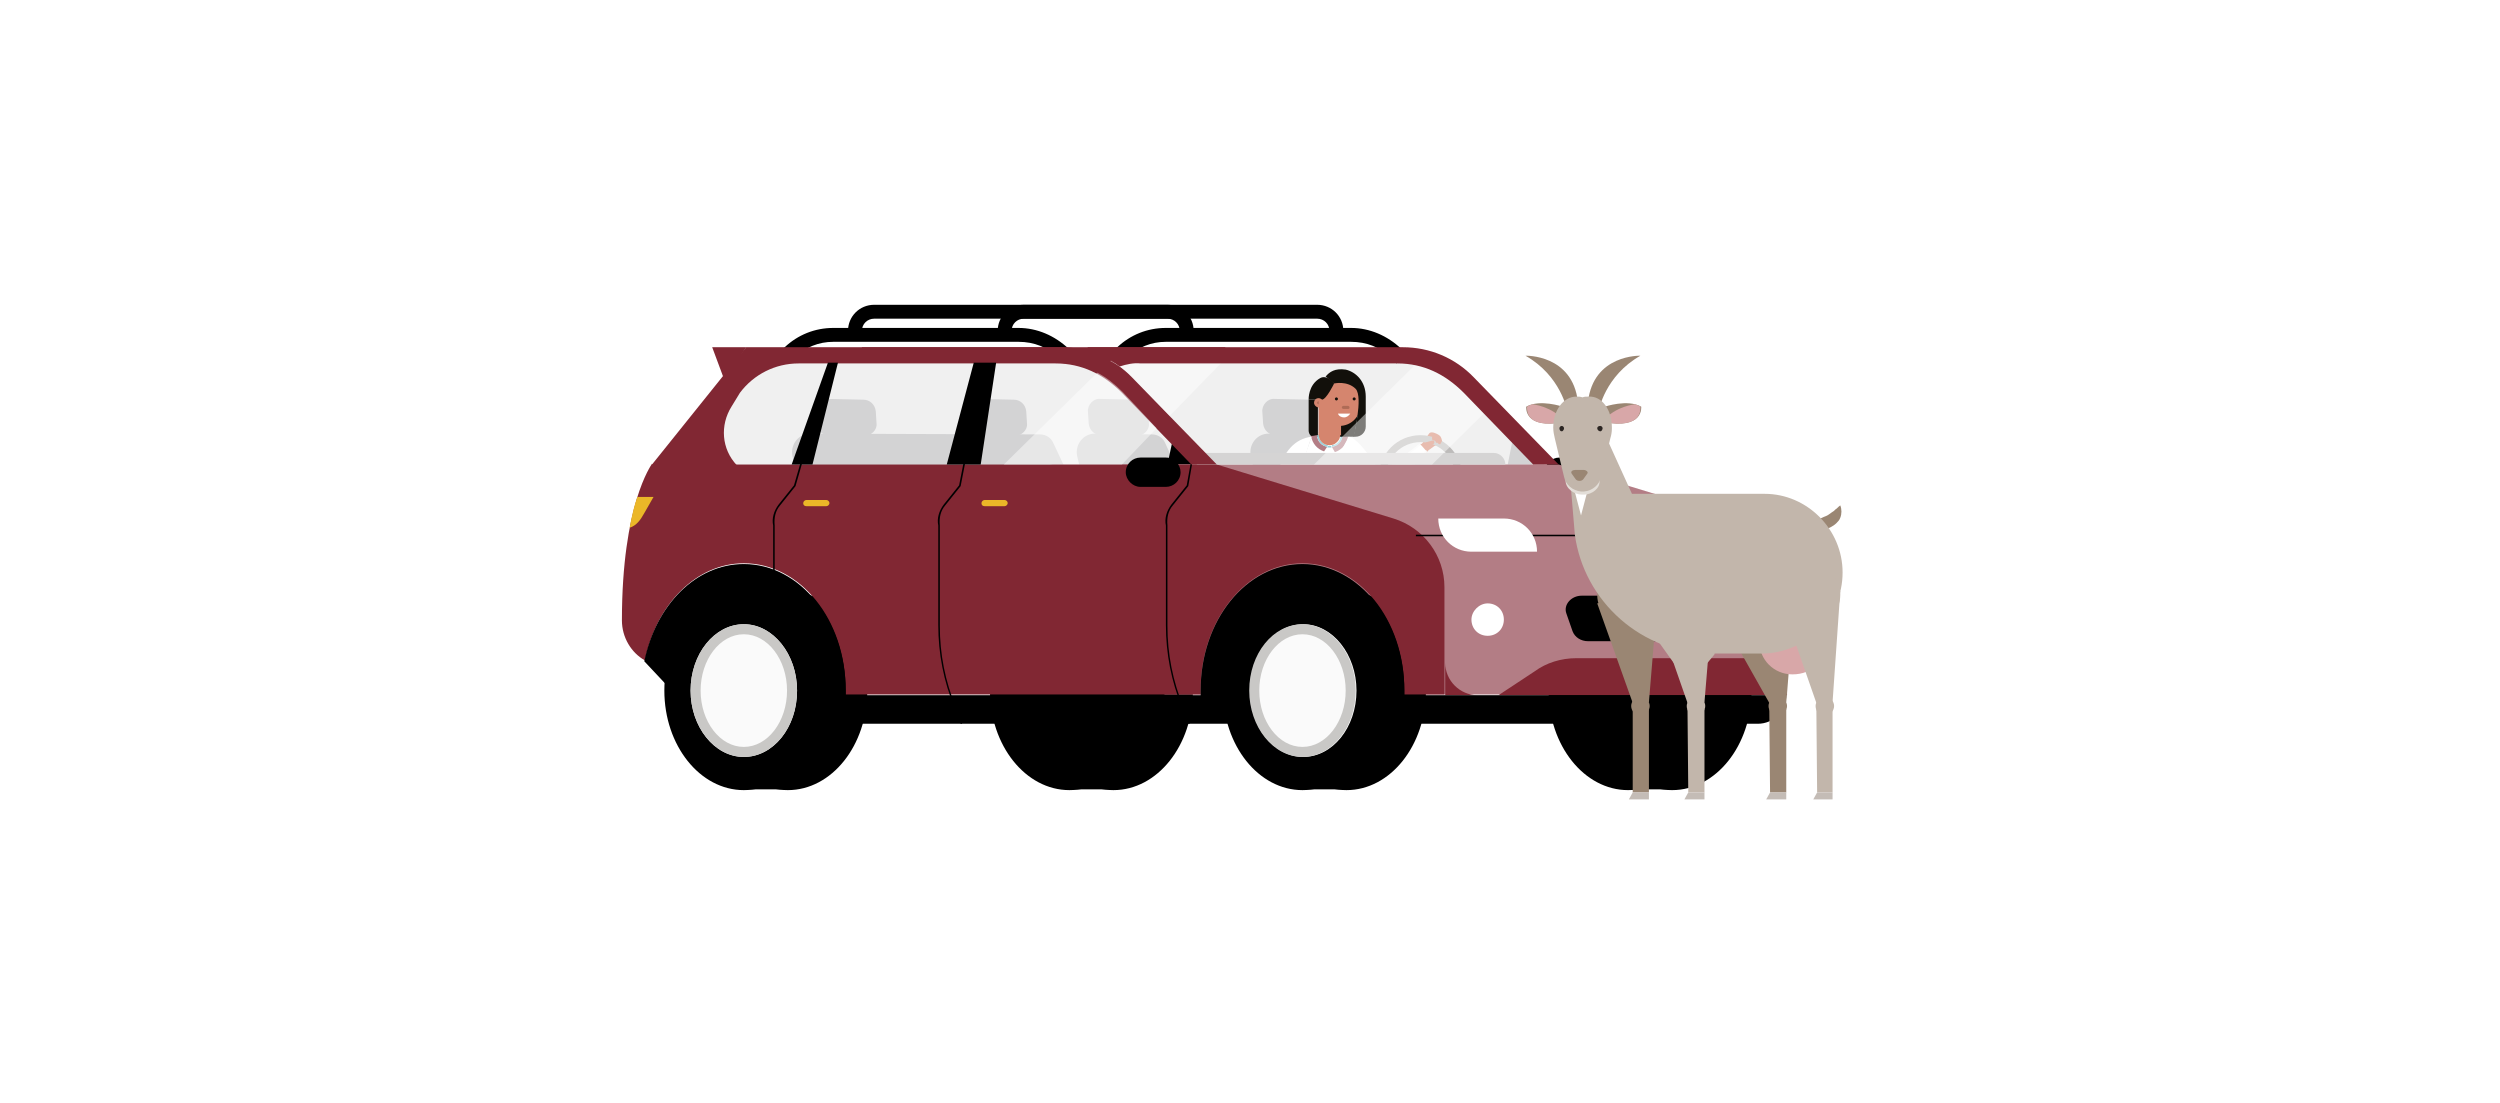 <?xml version="1.0" encoding="utf-8"?>
<!-- Generator: Adobe Illustrator 28.0.0, SVG Export Plug-In . SVG Version: 6.00 Build 0)  -->
<svg version="1.1" id="Capa_1" xmlns="http://www.w3.org/2000/svg" xmlns:xlink="http://www.w3.org/1999/xlink" x="0px" y="0px"
	 viewBox="0 0 324 143" style="enable-background:new 0 0 324 143;" xml:space="preserve">
<style type="text/css">
	.st0{fill:#FFFFFF;}
	.st1{opacity:5.000310e-02;}
	.st2{clip-path:url(#SVGID_00000166660555848161341770000014661730170186227081_);fill:#FFFFFF;}
	.st3{clip-path:url(#SVGID_00000166660555848161341770000014661730170186227081_);fill:#C9C8C6;}
	.st4{fill:#3B3A42;}
	.st5{opacity:0.85;}
	.st6{clip-path:url(#SVGID_00000045620473113941685090000008078093324021049274_);fill:#D5D4D4;}
	.st7{opacity:0.45;}
	.st8{clip-path:url(#SVGID_00000056407770249518236140000005584224255118272688_);fill:#FFFFFF;}
	.st9{fill:#C9C8C6;}
	.st10{fill:#B37D85;}
	.st11{fill:#812733;}
	.st12{fill:#EBB728;}
	.st13{fill:#FAFAFA;}
	.st14{fill:#C4BCB6;}
	.st15{fill:#CDA9AD;}
	.st16{fill:#D5856E;}
	.st17{fill:#D5D4D4;}
	.st18{fill:#12100B;}
	.st19{fill:#AE6B56;}
	.st20{fill:#97D0D9;}
	.st21{fill:#026171;}
	.st22{fill:#1D1D1B;}
	.st23{fill:#706F6F;}
	.st24{fill:#552733;}
	.st25{clip-path:url(#SVGID_00000093883025127977781330000017437033932032375444_);fill:#C9C8C6;}
	.st26{clip-path:url(#SVGID_00000165194955016890601120000017866989503019337361_);fill:#C9C8C6;}
	.st27{clip-path:url(#SVGID_00000039116013030933436860000004749044643048766337_);fill:#EDEDED;}
	.st28{clip-path:url(#SVGID_00000127733817046344414410000017341114705982455177_);fill:#EDEDED;}
	.st29{clip-path:url(#SVGID_00000034776399310410094630000003832023528245675928_);fill:#FFFFFF;}
	.st30{clip-path:url(#SVGID_00000065767100957246915920000001235131060924317096_);fill:#EDEDED;}
	.st31{fill:#EDEDED;}
	.st32{clip-path:url(#SVGID_00000039814463645313332650000012231917976413629332_);fill:#12100B;}
	.st33{clip-path:url(#SVGID_00000039814463645313332650000012231917976413629332_);fill:#812733;}
	.st34{clip-path:url(#SVGID_00000039814463645313332650000012231917976413629332_);fill:#F8BB9D;}
	.st35{clip-path:url(#SVGID_00000039814463645313332650000012231917976413629332_);fill:url(#);}
	.st36{clip-path:url(#SVGID_00000039814463645313332650000012231917976413629332_);fill:#FFFFFF;}
	.st37{clip-path:url(#SVGID_00000039814463645313332650000012231917976413629332_);fill:#3B3A42;}
	.st38{clip-path:url(#SVGID_00000039814463645313332650000012231917976413629332_);}
	.st39{clip-path:url(#SVGID_00000039814463645313332650000012231917976413629332_);fill:#EAA482;}
	.st40{clip-path:url(#SVGID_00000039814463645313332650000012231917976413629332_);fill:#D8EDF2;}
	.st41{fill:#EFC553;}
	.st42{fill:url(#SVGID_00000017474973826372943320000015793382304887107210_);}
	.st43{fill:url(#SVGID_00000178178405005441403570000004647653431926991038_);}
	.st44{fill:url(#SVGID_00000002371037923634953990000006530629219262506922_);}
	.st45{fill:url(#SVGID_00000049190830674977983390000017360250216429485960_);}
	.st46{clip-path:url(#SVGID_00000096751340288559997610000000785127512923769504_);fill:#EDEDED;}
	.st47{fill:#BDBBBA;}
	.st48{clip-path:url(#SVGID_00000120518472576944008900000002552421411000276148_);fill:#FFFFFF;}
	.st49{clip-path:url(#SVGID_00000112619800817288367300000015807094353011046552_);fill:#FFFFFF;}
	.st50{clip-path:url(#SVGID_00000041268341688157434820000016168072533615658117_);fill:#FFFFFF;}
	.st51{fill:#9A8673;}
	.st52{fill:#E4E0DB;}
	.st53{fill:#D8A7A8;}
	.st54{fill:#C2B6AB;}
	.st55{fill:#E3DED8;}
	.st56{fill:#2B2522;}
	.st57{fill:#F7F8F8;}
	.st58{opacity:0.5;fill:#EBB728;}
	.st59{filter:url(#Adobe_OpacityMaskFilter);}
	
		.st60{clip-path:url(#SVGID_00000052082564615347015400000001007680045930360474_);fill:url(#SVGID_00000181059079376437054010000005615439205692115643_);}
	
		.st61{clip-path:url(#SVGID_00000052082564615347015400000001007680045930360474_);mask:url(#SVGID_00000019675388704899310060000002439250364590051208_);fill:url(#SVGID_00000102510646012403010420000013243919103233405374_);}
	.st62{filter:url(#Adobe_OpacityMaskFilter_00000136370068735546711910000001281567688723790521_);}
	
		.st63{clip-path:url(#SVGID_00000121965167747097444050000010840340277964138395_);fill:url(#SVGID_00000155143242010460437730000011892112892367306641_);}
	
		.st64{clip-path:url(#SVGID_00000121965167747097444050000010840340277964138395_);mask:url(#SVGID_00000149367880700937078530000001859628694067737277_);fill:url(#SVGID_00000170258216728173383120000003428046203634387624_);}
	.st65{clip-path:url(#SVGID_00000016046736030382156030000005659648110914510211_);fill:#EDEDED;}
	.st66{fill:#D5ECEF;}
	.st67{clip-path:url(#SVGID_00000051352024618085737600000013510093750647789202_);fill:#552733;}
	.st68{clip-path:url(#SVGID_00000051352024618085737600000013510093750647789202_);fill:#FFFFFF;}
	.st69{clip-path:url(#SVGID_00000051352024618085737600000013510093750647789202_);fill:#812733;}
	.st70{fill:#F79000;}
	.st71{fill:#E3E3E3;}
	.st72{fill:#FFD100;}
	.st73{fill:#D7D5E0;}
	.st74{fill:#FFFFFF;stroke:#000000;stroke-width:0.496;stroke-miterlimit:10;}
	.st75{fill:#3B3A43;}
	.st76{clip-path:url(#SVGID_00000069391482113565310140000007143874876217739153_);fill:#EDECED;}
	.st77{clip-path:url(#SVGID_00000096763624018000908570000010345555518064585861_);fill:#FFFFFF;}
	.st78{fill:#211C44;}
	.st79{fill:#272540;}
	.st80{fill:#D4AE00;}
	.st81{clip-path:url(#SVGID_00000031907432128652035550000006095819571322185394_);fill:#EDECED;}
	.st82{clip-path:url(#SVGID_00000048496406094441690400000006028189201022666632_);fill:#FFFFFF;}
	.st83{fill:#1E1A2C;}
	.st84{fill:#FFE47F;}
	.st85{fill:#FFD200;}
	.st86{fill:#D83B15;}
	.st87{fill:#F9F9FA;}
	.st88{fill:#C9C7C5;}
	.st89{clip-path:url(#SVGID_00000142881117676770267710000017486268209085425813_);fill:#EDECED;}
	.st90{fill:#00718C;}
	.st91{fill:#D4EBEF;}
	.st92{fill:#0C5468;}
	.st93{clip-path:url(#SVGID_00000123443309297390925800000011063525221485836930_);fill:#00718C;}
	.st94{clip-path:url(#SVGID_00000123443309297390925800000011063525221485836930_);fill:#FFFFFF;}
	.st95{clip-path:url(#SVGID_00000123443309297390925800000011063525221485836930_);fill:#FFD200;}
	.st96{clip-path:url(#SVGID_00000116933262601986561030000015401002304496726677_);}
	.st97{clip-path:url(#SVGID_00000057124888916282178840000013671751165914497425_);}
	.st98{clip-path:url(#SVGID_00000088110948995845181910000015426398527608359856_);}
	.st99{fill:#B6735A;}
	.st100{fill:#D2D0D0;}
	.st101{fill:#BDBABA;}
	.st102{fill:#683A29;}
	.st103{fill:#8B5744;}
	.st104{fill:#ECA684;}
</style>
<g>
	<rect x="79.1" y="35.3" class="st0" width="164" height="72.4"/>
	<path class="st4" d="M103.9,64.2l-1.2-5.1c-0.3-1.5,0.8-2.9,2.3-2.9l29.8,0.1c0.7,0,1.4,0.4,1.7,1.1l3.1,6.6L103.9,64.2z"/>
	<path class="st4" d="M131.5,56.5l-4.6-0.1c-0.8,0-1.5-0.6-1.6-1.5l-0.1-1.5c-0.1-0.9,0.7-1.8,1.6-1.7l4.6,0.1
		c0.8,0,1.5,0.6,1.6,1.5l0.1,1.6C133.2,55.7,132.4,56.5,131.5,56.5"/>
	<path class="st4" d="M112,56.5l-4.6-0.1c-0.8,0-1.5-0.6-1.6-1.5l-0.1-1.5c-0.1-0.9,0.7-1.8,1.6-1.7l4.6,0.1c0.8,0,1.5,0.6,1.6,1.5
		l0.1,1.6C113.7,55.7,112.9,56.5,112,56.5"/>
	<path class="st4" d="M163.3,64.2l-1.2-5.1c-0.3-1.5,0.8-2.9,2.3-2.9l7.4,0.1c0.7,0,1.4,0.4,1.7,1.1l3.1,6.6L163.3,64.2z"/>
	<path class="st4" d="M169.9,56.5l-4.6-0.1c-0.8,0-1.5-0.6-1.6-1.5l-0.1-1.5c-0.1-0.9,0.7-1.8,1.6-1.7l4.6,0.1
		c0.8,0,1.5,0.6,1.6,1.5l0.1,1.6C171.6,55.7,170.8,56.5,169.9,56.5"/>
	<path class="st4" d="M140.8,64.2l-1.2-5.1c-0.3-1.5,0.8-2.9,2.3-2.9l7.4,0.1c0.7,0,1.4,0.4,1.7,1.1L154,64L140.8,64.2z"/>
	<path class="st4" d="M147.3,56.5l-4.6-0.1c-0.8,0-1.5-0.6-1.6-1.5l-0.1-1.5c-0.1-0.9,0.7-1.8,1.6-1.7l4.6,0.1
		c0.8,0,1.5,0.6,1.6,1.5l0.1,1.6C149,55.7,148.2,56.5,147.3,56.5"/>
	<polygon class="st4" points="196,57.2 195.4,60.2 198.8,60.2 	"/>
	<g class="st5">
		<g>
			<defs>
				<rect id="SVGID_00000090977314959672476220000016766603020550716351_" x="91.5" y="46" width="110.5" height="16.1"/>
			</defs>
			<clipPath id="SVGID_00000159427946876433770290000000207394009249599390_">
				<use xlink:href="#SVGID_00000090977314959672476220000016766603020550716351_"  style="overflow:visible;"/>
			</clipPath>
			<path style="clip-path:url(#SVGID_00000159427946876433770290000000207394009249599390_);fill:#EDEDED;" d="M95.1,46h85.4
				c3.6,0,7,1.4,9.5,4l12,12.1H91.5L95.1,46z"/>
		</g>
	</g>
	<path d="M181,47.1l-0.7-0.7c-1.4-1.4-3.2-2.1-5.2-2.1h-24c-1.9,0-3.6,0.7-5,2l-0.7,0.6l-1.3-1.3l0.7-0.6c1.7-1.6,3.9-2.5,6.3-2.5
		h24c2.4,0,4.7,1,6.5,2.7l0.6,0.7L181,47.1z"/>
	<path d="M202.1,63.1h3.3c1,0,1.9-0.8,1.9-1.9c0-1-0.8-1.9-1.9-1.9h-3.3c-1,0-1.9,0.8-1.9,1.9C200.3,62.2,201.1,63.1,202.1,63.1"/>
	<path d="M137.9,47.1l-0.7-0.7c-1.4-1.4-3.2-2.1-5.2-2.1h-24c-1.9,0-3.6,0.7-5,2l-0.7,0.6l-1.3-1.3l0.7-0.6c1.7-1.6,3.9-2.5,6.3-2.5
		h24c2.4,0,4.7,1,6.5,2.7l0.6,0.7L137.9,47.1z"/>
	<polygon class="st11" points="96.7,45 92.3,45 93.9,49.3 	"/>
	<rect x="111.7" y="45" class="st11" width="47.1" height="2"/>
	<polygon points="151.9,57.4 151.3,60.2 154.5,60.2 	"/>
	<path d="M174.1,43.8h-1.8v-0.9c0-0.9-0.7-1.6-1.6-1.6h-38c-0.9,0-1.6,0.7-1.6,1.6v0.9h-1.8v-0.9c0-1.9,1.5-3.4,3.4-3.4h38
		c1.9,0,3.4,1.5,3.4,3.4V43.8z"/>
	<path d="M154.7,43.8h-1.8v-0.9c0-0.9-0.7-1.6-1.6-1.6h-38c-0.9,0-1.6,0.7-1.6,1.6v0.9h-1.8v-0.9c0-1.9,1.5-3.4,3.4-3.4h38
		c1.9,0,3.4,1.5,3.4,3.4V43.8z"/>
	<path class="st18" d="M169.6,51.8v4c0,0.5,0.4,0.9,0.8,0.9h0.4v-4.9H169.6z"/>
	<path class="st0" d="M174.8,56.6c0,0,2.5,3.4,2.6,4.4c0.2,1.2-0.4,1.9-0.7,1.9V67h-1.1l-1.2-10.4H174.8z"/>
	<polygon class="st0" points="176.8,67 174.8,56.6 170,56.6 169.2,58.8 167.7,62.5 169.7,67 	"/>
	<path class="st0" d="M176.8,67h-7c0,0-0.2,0.3-0.6,0.9h7.8C176.9,67.4,176.8,67,176.8,67"/>
	<path class="st10" d="M174,56.4c0.2,0.1,0.4,0.1,0.7,0.2c-0.1,0.9-0.8,1.7-1.7,2l-0.4-0.7C173.4,57.8,173.9,57.2,174,56.4"/>
	<path class="st10" d="M170.7,56.4c0,0.8,0.6,1.4,1.3,1.5l-0.4,0.6c-0.9-0.3-1.5-1-1.7-2C170.3,56.5,170.5,56.4,170.7,56.4"/>
	<path class="st20" d="M172.3,57.8c0.1,0,0.1,0,0.2,0l0.1,0.2c-0.1,0-0.2,0-0.3,0c-0.1,0-0.2,0-0.3,0l0.1-0.2
		C172.2,57.8,172.3,57.8,172.3,57.8"/>
	<path class="st20" d="M173.8,56.3L173.8,56.3c0.1,0,0.1,0,0.2,0.1c0,0.8-0.6,1.4-1.3,1.5l-0.1-0.2
		C173.2,57.7,173.8,57.1,173.8,56.3"/>
	<path class="st20" d="M170.7,56.4c0.1,0,0.1,0,0.2-0.1c0,0.7,0.5,1.3,1.2,1.4l-0.1,0.2C171.3,57.8,170.7,57.1,170.7,56.4"/>
	<polygon class="st18" points="173.1,53.6 176,53.6 175.5,56.6 173.1,56.6 	"/>
	<path class="st16" d="M173.6,48.6L173.6,48.6c1.5,0,2.7,1.2,2.7,2.7v1.2c0,1.5-1.2,2.7-2.7,2.7c-1.5,0-2.7-1.2-2.7-2.7v-1.2
		C170.9,49.8,172.1,48.6,173.6,48.6"/>
	<path class="st18" d="M172.9,49.7c0,0-1,2.1-1.6,2.1h-1.7c0,0-0.1-1.9,1.5-2.8C172,48.5,172.9,49.7,172.9,49.7"/>
	<rect x="170.9" y="52.6" class="st16" width="2.9" height="3.8"/>
	<path class="st18" d="M173.4,51.7c0,0.1-0.1,0.2-0.2,0.2c-0.1,0-0.2-0.1-0.2-0.2c0-0.1,0.1-0.2,0.2-0.2
		C173.3,51.5,173.4,51.6,173.4,51.7"/>
	<path class="st18" d="M175.7,51.7c0,0.1-0.1,0.2-0.2,0.2c-0.1,0-0.2-0.1-0.2-0.2c0-0.1,0.1-0.2,0.2-0.2
		C175.6,51.5,175.7,51.6,175.7,51.7"/>
	<path class="st18" d="M172.9,49.7c0,0,1.7-0.4,2.8,0.7c1,1.1-0.3,6.2-0.3,6.2h0.3c0.7,0,1.3-0.6,1.3-1.3v-3.9c0-2-1.3-3.2-2.6-3.5
		c-1.4-0.2-2.1,0.3-2.6,0.9L172.9,49.7z"/>
	<path class="st16" d="M170.9,56.3c0,0.8,0.6,1.4,1.4,1.4c0.8,0,1.4-0.6,1.4-1.4c0-0.8-0.6-1.4-1.4-1.4
		C171.5,54.9,170.9,55.5,170.9,56.3"/>
	<path class="st0" d="M175,53.6c-0.2,0.3-0.5,0.5-0.8,0.5c-0.4,0-0.7-0.2-0.8-0.5H175z"/>
	<path class="st19" d="M174.7,53h-0.6c-0.1,0-0.2-0.1-0.2-0.2c0-0.1,0.1-0.2,0.2-0.2h0.6c0.1,0,0.2,0.1,0.2,0.2
		C174.9,53,174.8,53,174.7,53"/>
	<path class="st16" d="M170.3,52.2c0,0.3,0.3,0.6,0.6,0.6c0.3,0,0.6-0.3,0.6-0.6c0-0.3-0.3-0.6-0.6-0.6
		C170.5,51.6,170.3,51.9,170.3,52.2"/>
	<path class="st19" d="M170.9,52c-0.1,0-0.2,0.1-0.2,0.2c0,0.1,0.1,0.2,0.2,0.2"/>
	<path class="st0" d="M165.2,64.4c0.3,0.6,1,1,1.6,0.7c0.6-0.3,1-1,0.7-1.6c-0.3-0.6-1-1-1.6-0.7C165.2,63,164.9,63.8,165.2,64.4"/>
	<polygon class="st16" points="165.2,64.4 167.5,63.5 169.5,70.4 168.5,70.9 	"/>
	<path class="st16" d="M168.5,70.9c0.1,0.3,0.4,0.4,0.7,0.3c0.3-0.1,0.4-0.4,0.3-0.7c-0.1-0.3-0.4-0.4-0.7-0.3
		C168.5,70.2,168.4,70.6,168.5,70.9"/>
	<path class="st16" d="M168.5,70.9l0.2,1.2l-0.1,0.9c0,0.2,0.2,0.3,0.4,0.2l0.1,0.2c0.1,0.2,0.3,0.2,0.4,0.1l0.1-0.1l0,0.1
		c0.1,0.2,0.3,0.2,0.4,0l0.1-0.2l0.2-1l-0.8-1.9L168.5,70.9z"/>
	<polygon class="st0" points="167.5,63.5 168.4,66.6 166.7,67.3 165.2,64.4 	"/>
	<polygon class="st0" points="168.4,66.6 168.9,68.1 167.4,68.7 166.7,67.3 	"/>
	<path class="st0" d="M165.1,63.7c-0.1,0.7,0.4,1.3,1,1.4c0.7,0.1,1.3-0.4,1.4-1c0.1-0.7-0.4-1.3-1-1.4
		C165.9,62.6,165.2,63.1,165.1,63.7"/>
	<path class="st0" d="M170,56.6l-0.3,0.8l-2.1,6.7l-2.5-0.1C165.1,64,165.4,57.1,170,56.6"/>
	<path class="st0" d="M174.8,56.6c-0.3,0.5-0.9,1.7-0.9,1.7l3.6,6l2.3-1.4C179.9,62.9,176.5,56.8,174.8,56.6"/>
	<path class="st0" d="M177.7,62.4c0.6-0.5,1.4-0.5,1.9,0.1c0.5,0.6,0.5,1.4-0.1,1.9c-0.6,0.5-1.4,0.5-1.9-0.1
		C177.1,63.7,177.2,62.9,177.7,62.4"/>
	<path class="st16" d="M184.1,57.6c0.3-0.2,0.6-0.2,0.9,0c0.2,0.3,0.2,0.6,0,0.9c-0.3,0.2-0.6,0.2-0.9,0
		C183.8,58.2,183.8,57.8,184.1,57.6"/>
	<path class="st0" d="M179.8,62.7c0.4,0.6,0.2,1.5-0.5,1.9c-0.6,0.4-1.5,0.2-1.9-0.5c-0.4-0.6-0.2-1.5,0.5-1.9
		C178.6,61.9,179.4,62.1,179.8,62.7"/>
	<path class="st16" d="M184.8,58.6l1.1-0.8l0.9-0.4c0.1-0.1,0.1-0.5-0.1-0.8c-0.1-0.2-0.5-0.4-0.8-0.5c0,0-0.5-0.2-0.7,0.1l-1.1,1.6
		L184.8,58.6z"/>
	<polygon class="st0" points="177.7,62.4 179.5,64.4 184.9,58.5 184.1,57.6 	"/>
	<line class="st0" x1="179.5" y1="64.4" x2="184.9" y2="58.5"/>
	<rect x="178.2" y="61.3" transform="matrix(0.673 -0.74 0.74 0.673 14.13 154.874)" class="st13" width="8" height="0.2"/>
	<line class="st0" x1="184.1" y1="57.6" x2="177.7" y2="62.4"/>
	<polygon class="st13" points="177.8,62.5 177.6,62.3 184,57.5 184.1,57.7 	"/>
	<path class="st47" d="M184.1,67.2c-3,0-5.4-2.4-5.4-5.4c0-3,2.4-5.4,5.4-5.4c3,0,5.4,2.4,5.4,5.4C189.5,64.8,187.1,67.2,184.1,67.2
		 M184.1,57.3c-2.5,0-4.5,2-4.5,4.5c0,2.5,2,4.5,4.5,4.5c2.5,0,4.5-2,4.5-4.5C188.6,59.3,186.6,57.3,184.1,57.3"/>
	<path d="M134,89.5c0,7.1,4.6,12.9,10.3,12.9c5.7,0,10.3-5.8,10.3-12.9c0-7.1-4.6-12.9-10.3-12.9C138.6,76.6,134,82.4,134,89.5"/>
	<path d="M206.4,89.5c0,7.1,4.6,12.9,10.3,12.9c5.7,0,10.3-5.8,10.3-12.9c0-7.1-4.6-12.9-10.3-12.9C211,76.6,206.4,82.4,206.4,89.5"
		/>
	<rect x="211.1" y="76.6" width="5.7" height="25.7"/>
	<path d="M200.7,89.5c0,7.1,4.6,12.9,10.3,12.9c5.7,0,10.3-5.8,10.3-12.9c0-7.1-4.6-12.9-10.3-12.9
		C205.4,76.6,200.7,82.4,200.7,89.5"/>
	<rect x="138.6" y="76.6" width="5.7" height="25.7"/>
	<path d="M128.3,89.5c0,7.1,4.6,12.9,10.3,12.9c5.7,0,10.3-5.8,10.3-12.9c0-7.1-4.6-12.9-10.3-12.9
		C132.9,76.6,128.3,82.4,128.3,89.5"/>
	<path class="st10" d="M136.7,60.2H202l22.9,7c3.9,1.2,6.6,4.8,6.6,8.9v13.9H151l-13-3.9c-2.5-0.8-4.2-3.1-4.2-5.7V63
		C133.8,61.4,135.1,60.2,136.7,60.2"/>
	<path d="M91.8,89.5c0,7.1,4.6,12.9,10.3,12.9c5.7,0,10.3-5.8,10.3-12.9c0-7.1-4.6-12.9-10.3-12.9C96.4,76.6,91.8,82.4,91.8,89.5"/>
	<path d="M164.2,89.5c0,7.1,4.6,12.9,10.3,12.9c5.7,0,10.3-5.8,10.3-12.9c0-7.1-4.6-12.9-10.3-12.9
		C168.8,76.6,164.2,82.4,164.2,89.5"/>
	<path class="st11" d="M204.3,85.3h22.6c1.6,0,3.2,0.7,4.3,1.8l0.4,0.3v2.7h-37.4l4.7-3.1C200.4,85.9,202.3,85.3,204.3,85.3"/>
	<path class="st11" d="M187.3,90.1h4.2c-2.3,0-4.2-1.9-4.2-4.2V90.1z"/>
	<path class="st0" d="M190.7,80.3c0,1.2,0.9,2.1,2.1,2.1c1.2,0,2.1-0.9,2.1-2.1c0-1.2-0.9-2.1-2.1-2.1
		C191.7,78.2,190.7,79.2,190.7,80.3"/>
	<rect x="168.8" y="76.6" width="5.7" height="25.7"/>
	<rect x="96.4" y="76.6" width="5.7" height="25.7"/>
	<path d="M205.8,83.1h15.8c0.9,0,1.7-0.5,2-1.3l0.8-2.3c0.4-1.2-0.6-2.3-2-2.3H205c-1.4,0-2.4,1.2-2,2.3l0.8,2.3
		C204.1,82.6,204.9,83.1,205.8,83.1"/>
	<path class="st11" d="M84.6,60.2h73.1l22.9,7c3.9,1.2,6.6,4.8,6.6,8.9v13.9H182c0-0.2,0-0.4,0-0.6c0-9.1-5.9-16.4-13.2-16.4
		c-7.3,0-13.2,7.4-13.2,16.4c0,0.2,0,0.4,0,0.6h-46c0-0.2,0-0.4,0-0.6c0-9.1-5.9-16.4-13.2-16.4c-6.2,0-11.4,5.4-12.8,12.6
		c-1.8-1-3-3-3-5.2c0-15,3.8-20.1,3.9-20.3C84.5,60.2,84.6,60.2,84.6,60.2"/>
	<path class="st12" d="M82.6,64.4h2.1l-1.2,2.1c-0.5,0.9-1,1.6-1.9,1.9C81.9,66.8,82.2,65.5,82.6,64.4"/>
	<path d="M154,93.8l-0.8-2.1c-1.4-3.4-2.1-7-2.1-10.7l0-12.9c-0.2-0.9,0.1-1.9,0.7-2.7l2-2.5l0.5-2.8l0.2,0L154,63l-2,2.5
		c-0.6,0.7-0.8,1.6-0.7,2.6l0,13c0,3.7,0.7,7.2,2.1,10.6l0.8,2.1L154,93.8z"/>
	<path d="M100.4,77.1h-0.2l0-9c-0.2-0.9,0.1-1.9,0.7-2.7l2-2.5l4.6-15.9l0.2,0L103.1,63l-2,2.5c-0.6,0.7-0.8,1.6-0.7,2.6L100.4,77.1
		z"/>
	<path d="M124.5,93.8l-0.8-2.1c-1.4-3.4-2.1-7-2.1-10.7l0-12.9c-0.2-0.9,0.1-1.9,0.7-2.7l2-2.5l3.1-15.8l0.2,0L124.5,63l-2,2.5
		c-0.6,0.7-0.8,1.6-0.7,2.6l0,13c0,3.7,0.7,7.2,2.1,10.6l0.8,2.1L124.5,93.8z"/>
	<path class="st12" d="M127.6,65.6h2.6c0.2,0,0.4-0.2,0.4-0.4c0-0.2-0.2-0.4-0.4-0.4h-2.6c-0.2,0-0.4,0.2-0.4,0.4
		C127.2,65.5,127.4,65.6,127.6,65.6"/>
	<path class="st12" d="M104.5,65.6h2.6c0.2,0,0.4-0.2,0.4-0.4c0-0.2-0.2-0.4-0.4-0.4h-2.6c-0.2,0-0.4,0.2-0.4,0.4
		C104.1,65.5,104.3,65.6,104.5,65.6"/>
	<path d="M147.8,63.1h3.3c1,0,1.9-0.8,1.9-1.9c0-1-0.8-1.9-1.9-1.9h-3.3c-1,0-1.9,0.8-1.9,1.9C145.9,62.2,146.8,63.1,147.8,63.1"/>
	<path d="M96.4,73.1c7.3,0,13.2,7.4,13.2,16.4c0,0.2,0,0.4,0,0.6h46c0-0.2,0-0.4,0-0.6c0-9.1,5.9-16.4,13.2-16.4
		c7.3,0,13.2,7.4,13.2,16.4c0,0.2,0,0.4,0,0.6h2.9l0,0h46.6c0,2-1.6,3.7-3.7,3.7H91.1l-7.6-8.1C85,78.4,90.2,73.1,96.4,73.1"/>
	<path d="M158.5,89.5c0,7.1,4.6,12.9,10.3,12.9c5.7,0,10.3-5.8,10.3-12.9c0-7.1-4.6-12.9-10.3-12.9
		C163.1,76.6,158.5,82.4,158.5,89.5"/>
	<path class="st13" d="M162,89.5c0,4.7,3.1,8.6,6.9,8.6s6.9-3.8,6.9-8.6c0-4.7-3.1-8.6-6.9-8.6S162,84.8,162,89.5"/>
	<path class="st9" d="M168.8,82.2c3.1,0,5.6,3.3,5.6,7.3c0,4-2.5,7.3-5.6,7.3c-3.1,0-5.6-3.3-5.6-7.3
		C163.2,85.5,165.7,82.2,168.8,82.2 M168.8,80.9c-3.8,0-6.9,3.8-6.9,8.6c0,4.7,3.1,8.6,6.9,8.6c3.8,0,6.9-3.8,6.9-8.6
		C175.7,84.8,172.6,80.9,168.8,80.9"/>
	<path d="M86.1,89.5c0,7.1,4.6,12.9,10.3,12.9c5.7,0,10.3-5.8,10.3-12.9c0-7.1-4.6-12.9-10.3-12.9C90.7,76.6,86.1,82.4,86.1,89.5"/>
	<path class="st13" d="M89.5,89.5c0,4.7,3.1,8.6,6.9,8.6c3.8,0,6.9-3.8,6.9-8.6c0-4.7-3.1-8.6-6.9-8.6
		C92.6,80.9,89.5,84.8,89.5,89.5"/>
	<path class="st9" d="M96.4,82.2c3.1,0,5.6,3.3,5.6,7.3c0,4-2.5,7.3-5.6,7.3c-3.1,0-5.6-3.3-5.6-7.3C90.8,85.5,93.3,82.2,96.4,82.2
		 M96.4,80.9c-3.8,0-6.9,3.8-6.9,8.6c0,4.7,3.1,8.6,6.9,8.6c3.8,0,6.9-3.8,6.9-8.6C103.3,84.8,100.2,80.9,96.4,80.9"/>
	<rect x="183.5" y="69.3" width="44.4" height="0.2"/>
	<path class="st0" d="M190.7,71.5h8.5c0-2.4-1.9-4.3-4.3-4.3h-8.5C186.4,69.6,188.3,71.5,190.7,71.5"/>
	<path class="st0" d="M230.4,71.5h-5c0-1.4,0.7-2.6,1.7-3.4C228.5,69,229.6,70.1,230.4,71.5"/>
	<path class="st12" d="M210.9,72c0,0.6,0.6,1,1.4,1c0.8,0,1.4-0.5,1.4-1c0-0.6-0.6-1-1.4-1C211.6,71,210.9,71.4,210.9,72"/>
	<path class="st17" d="M155.1,58.7h38.5c0.8,0,1.5,0.7,1.5,1.5h-40V58.7z"/>
	<path class="st11" d="M84.5,60.2L96.7,45h40.8c3.5,0,6.8,1.4,9.2,3.9l11,11.3h-3.3l-9-9.3c-2.4-2.4-5.2-3.8-8.6-3.8h-33.3
		c-3,0-5.8,1.4-7.6,3.8l-1.1,1.8c-1.5,2.4-1.3,5.5,0.7,7.6H84.5z"/>
	<polygon points="102.6,60.2 105.3,60.2 108.6,47 107.3,47 	"/>
	<polygon points="122.7,60.2 127.1,60.2 129.1,47 126.2,47 	"/>
	<g class="st7">
		<g>
			<defs>
				<rect id="SVGID_00000010299396360629876390000001111751940680455832_" x="143.9" y="46" width="14.8" height="7.8"/>
			</defs>
			<clipPath id="SVGID_00000060741534875721314400000018161931821260281487_">
				<use xlink:href="#SVGID_00000010299396360629876390000001111751940680455832_"  style="overflow:visible;"/>
			</clipPath>
			<path style="clip-path:url(#SVGID_00000060741534875721314400000018161931821260281487_);fill:#FFFFFF;" d="M146.8,48.9l4.8,5
				l7.1-7.3c-3.5-0.5-8.6-0.5-12.1-0.5h-2l-0.7,0.7C144.9,47.3,145.9,48,146.8,48.9"/>
		</g>
	</g>
	<g class="st7">
		<g>
			<defs>
				<rect id="SVGID_00000011728510023094729910000010753167947493592511_" x="130.1" y="48.3" width="19.9" height="11.9"/>
			</defs>
			<clipPath id="SVGID_00000137133357709399781610000003406163033078150803_">
				<use xlink:href="#SVGID_00000011728510023094729910000010753167947493592511_"  style="overflow:visible;"/>
			</clipPath>
			<path style="clip-path:url(#SVGID_00000137133357709399781610000003406163033078150803_);fill:#FFFFFF;" d="M145.5,50.8
				c-1-1-2.1-1.9-3.3-2.5l-12.1,11.9h15.3l4.5-4.7L145.5,50.8z"/>
		</g>
	</g>
	<path class="st16" d="M185.7,57.6l-0.7,0.2c-0.1,0-0.3,0-0.3-0.2c0-0.1,0-0.3,0.2-0.3l0.7-0.2c0.1,0,0.3,0,0.3,0.2
		C185.9,57.4,185.8,57.6,185.7,57.6"/>
	<path class="st16" d="M185.8,57.1L185.8,57.1c-0.1,0-0.2-0.1-0.2-0.2v-0.2c0-0.1,0.1-0.2,0.2-0.2c0.1,0,0.2,0.1,0.2,0.2v0.2
		C186.1,57,186,57.1,185.8,57.1"/>
	<path class="st16" d="M186.1,57.2L186.1,57.2c-0.1,0-0.2-0.1-0.2-0.2v-0.2c0-0.1,0.1-0.2,0.2-0.2c0.1,0,0.2,0.1,0.2,0.2V57
		C186.4,57.1,186.3,57.2,186.1,57.2"/>
	<path class="st16" d="M186.2,57.4L186.2,57.4c-0.1,0-0.2-0.2-0.1-0.3l0.1-0.2c0-0.1,0.2-0.2,0.3-0.1c0.1,0,0.2,0.2,0.1,0.3
		l-0.1,0.2C186.5,57.3,186.4,57.4,186.2,57.4"/>
	<path class="st16" d="M186.4,57.5L186.4,57.5c-0.1-0.1-0.1-0.2,0-0.3l0.1-0.2c0.1-0.1,0.2-0.1,0.3,0c0.1,0.1,0.1,0.2,0,0.3
		l-0.1,0.2C186.7,57.6,186.5,57.6,186.4,57.5"/>
	<g class="st7">
		<g>
			<defs>
				<rect id="SVGID_00000070110687372226265940000000761351453241563522_" x="170.3" y="46.5" width="22.7" height="13.7"/>
			</defs>
			<clipPath id="SVGID_00000052073192504263642900000001691026908424900275_">
				<use xlink:href="#SVGID_00000070110687372226265940000000761351453241563522_"  style="overflow:visible;"/>
			</clipPath>
			<path style="clip-path:url(#SVGID_00000052073192504263642900000001691026908424900275_);fill:#FFFFFF;" d="M190.1,50
				c-1.6-1.7-3.7-2.8-5.9-3.5l-13.9,13.7h15.3l7.4-7.3L190.1,50z"/>
		</g>
	</g>
	<path class="st11" d="M145.1,47.5c-1.3-1-2.8-1.7-4.4-2.1l0.3-0.4h40.8c3.5,0,6.8,1.4,9.2,3.9l11,11.3h-3.3l-9-9.3
		c-2.4-2.4-5.2-3.8-8.6-3.8h-33.3C147,47,146,47.2,145.1,47.5"/>
	<g>
		<path class="st51" d="M234.3,67.8c0.5-0.2,1-0.3,1.3-0.5c0.4-0.1,0.7-0.3,1-0.4c0.3-0.1,0.5-0.3,0.8-0.5c0.2-0.1,0.3-0.2,0.5-0.4
			c0.2-0.1,0.3-0.3,0.6-0.5c0.2,0.5,0.2,1.1,0,1.6c-0.1,0.3-0.3,0.5-0.5,0.7c-0.2,0.2-0.5,0.4-0.7,0.5c-0.5,0.3-1.1,0.3-1.7,0.2
			C235.1,68.5,234.6,68.3,234.3,67.8"/>
		<path class="st51" d="M215,77.1c0,2.2-1.8,4-4,4s-4-1.8-4-4c0-2.2,1.8-4,4-4S215,74.9,215,77.1"/>
		<path class="st51" d="M213.8,91.5c0,0.6-0.5,1.2-1.2,1.2c-0.6,0-1.2-0.5-1.2-1.2c0-0.6,0.5-1.2,1.2-1.2
			C213.3,90.3,213.8,90.9,213.8,91.5"/>
		<polygon class="st51" points="213.7,91 211.6,91.1 207,78.2 214.9,76.5 		"/>
		<polygon class="st51" points="213.7,102.7 211.6,102.7 211.6,91.9 213.7,91.9 		"/>
		<polygon class="st14" points="213.7,103.6 211.1,103.6 211.6,102.7 213.7,102.7 		"/>
		<path class="st52" d="M232.7,77.1c0,2.2-1.8,4-4,4c-2.2,0-4-1.8-4-4c0-2.2,1.8-4,4-4C230.9,73.1,232.7,74.9,232.7,77.1"/>
		<path class="st51" d="M231.6,91.5c0,0.6-0.5,1.2-1.2,1.2c-0.6,0-1.2-0.5-1.2-1.2c0-0.6,0.5-1.2,1.2-1.2
			C231.1,90.3,231.6,90.9,231.6,91.5"/>
		<polygon class="st51" points="231.5,91 229.3,91.1 222.3,78.7 232.7,76.5 		"/>
		<polygon class="st51" points="231.5,102.7 229.4,102.7 229.3,91.9 231.5,91.9 		"/>
		<polygon class="st14" points="231.5,103.6 228.9,103.6 229.4,102.7 231.5,102.7 		"/>
		<path class="st53" d="M236.6,83.1c0,2.4-1.6,4.3-4.3,4.3c-2.4,0-4.3-1.9-4.3-4.3c0-2.4,1.9-4.3,4.3-4.3S236.6,80.8,236.6,83.1"/>
		<path class="st54" d="M238.8,74.2c0,2.9-1.2,5.5-3.1,7.4c-1.9,1.9-4.5,3.1-7.4,3.1h-6.5c-9,0-16.5-6.7-17.7-15.4l-1-11.9h5.4
			l3,6.6h17.2C234.2,64,238.8,68.6,238.8,74.2"/>
		<path class="st54" d="M222.2,77.1c0,2.2-1.8,4-4,4c-2.2,0-4-1.8-4-4c0-2.2,1.8-4,4-4C220.3,73.1,222.2,74.9,222.2,77.1"/>
		<path class="st54" d="M221,91.5c0,0.6-0.5,1.2-1.2,1.2s-1.2-0.5-1.2-1.2c0-0.6,0.5-1.2,1.2-1.2S221,90.9,221,91.5"/>
		<polygon class="st54" points="220.9,91 218.7,91.1 214.2,78.2 222.1,76.5 		"/>
		<polygon class="st54" points="220.9,102.7 218.8,102.7 218.7,91.9 220.9,91.9 		"/>
		<polygon class="st14" points="220.9,103.6 218.3,103.6 218.8,102.7 220.9,102.7 		"/>
		<path class="st54" d="M238.5,77.1c0,2.2-1.8,4-4,4c-2.2,0-4-1.8-4-4c0-2.2,1.8-4,4-4C236.7,73.1,238.5,74.9,238.5,77.1"/>
		<path class="st54" d="M237.7,91.5c0,0.6-0.5,1.2-1.2,1.2s-1.2-0.5-1.2-1.2c0-0.6,0.5-1.2,1.2-1.2S237.7,90.9,237.7,91.5"/>
		<polygon class="st54" points="237.5,91 235.4,91.1 230.9,78.2 238.5,76.6 		"/>
		<polygon class="st54" points="237.5,102.7 235.5,102.7 235.4,91.9 237.5,91.9 		"/>
		<polygon class="st14" points="237.5,103.6 235,103.6 235.5,102.7 237.5,102.7 		"/>
		<path class="st0" d="M204.9,66.8l-1-3.8c-0.1-0.4,0.1-0.8,0.5-0.8h1c0.3,0,0.6,0.4,0.5,0.8L204.9,66.8z"/>
		<path class="st51" d="M202.5,52.7c0,0-2.9-1-4.7,0c0,0-0.4,3,4.9,2C202.7,54.7,202.9,53.1,202.5,52.7"/>
		<path class="st53" d="M197.9,52.7c0,0,0.3-0.2,0.7-0.3c0,0,2.5,0.2,4.2,2.2C202.7,54.7,197.8,55.9,197.9,52.7"/>
		<path class="st51" d="M208,52.7c0,0,2.9-1,4.7,0c0,0,0.4,3-4.9,2C207.8,54.7,207.6,53.1,208,52.7"/>
		<path class="st53" d="M212.6,52.7c0,0-0.3-0.2-0.7-0.3c0,0-2.5,0.2-4.2,2.2C207.8,54.7,212.7,55.9,212.6,52.7"/>
		<path class="st51" d="M207.2,53.2c0,0,0.8-4.5,5.4-7.1c0,0-6.1-0.2-6.8,6"/>
		<path class="st51" d="M203.1,53.2c0,0-0.8-4.5-5.4-7.1c0,0,6.1-0.2,6.8,6"/>
		<path class="st55" d="M205.3,64.1H205c-1,0-2.1-0.8-2.1-1.8v-0.1c0-0.8,0.9-1.4,1.6-1.4h1.2c0.8,0,1.6,0.6,1.6,1.4v0.1
			C207.4,63.3,206.3,64.1,205.3,64.1"/>
		<path class="st54" d="M208.9,55.4L208.9,55.4c0,0.1,0,0.2,0,0.2c0,0.4-0.1,0.9-0.2,1.2l-1.2,5c-0.2,1-1.1,1.8-2.2,1.9
			c-0.1,0-0.1,0-0.2,0c-0.1,0-0.1,0-0.2,0c-1.1-0.1-2-0.9-2.2-1.9l-1.2-5c-0.1-0.4-0.2-0.9-0.2-1.4v0c0-2.2,1.3-4,3-4
			c0.3,0,0.5,0,0.8,0.1c0.2-0.1,0.5-0.1,0.8-0.1C207.6,51.3,208.9,53.1,208.9,55.4"/>
		<path class="st56" d="M202.6,55.6c0,0.1-0.1,0.2-0.2,0.2c-0.1,0-0.2-0.1-0.2-0.2c0-0.1,0.1-0.2,0.2-0.2
			C202.5,55.3,202.6,55.5,202.6,55.6"/>
		<path class="st56" d="M202.4,55.9c-0.2,0-0.3-0.2-0.3-0.4s0.2-0.3,0.3-0.3c0.2,0,0.3,0.2,0.3,0.3S202.6,55.9,202.4,55.9
			 M202.4,55.5c-0.1,0-0.1,0.1-0.1,0.1c0,0.1,0.1,0.1,0.1,0.1c0.1,0,0.1-0.1,0.1-0.1C202.5,55.5,202.5,55.5,202.4,55.5"/>
		<path class="st56" d="M207.6,55.6c0,0.1-0.1,0.2-0.2,0.2c-0.1,0-0.2-0.1-0.2-0.2c0-0.1,0.1-0.2,0.2-0.2
			C207.5,55.3,207.6,55.5,207.6,55.6"/>
		<path class="st56" d="M207.4,55.9c-0.2,0-0.4-0.2-0.4-0.4s0.2-0.3,0.4-0.3c0.2,0,0.3,0.2,0.3,0.3S207.6,55.9,207.4,55.9
			 M207.4,55.5c-0.1,0-0.1,0.1-0.1,0.1c0,0.1,0.1,0.1,0.1,0.1c0.1,0,0.1-0.1,0.1-0.1C207.5,55.5,207.5,55.5,207.4,55.5"/>
		<path class="st51" d="M204.2,62.1l-0.5-0.7c-0.2-0.3,0.1-0.5,0.5-0.5h1c0.4,0,0.7,0.3,0.5,0.5l-0.5,0.7
			C205,62.4,204.4,62.4,204.2,62.1"/>
		<polygon class="st54" points="214.9,83.1 216.9,85.9 221.3,85.9 222.2,84.8 222.5,82 		"/>
	</g>
</g>
</svg>
